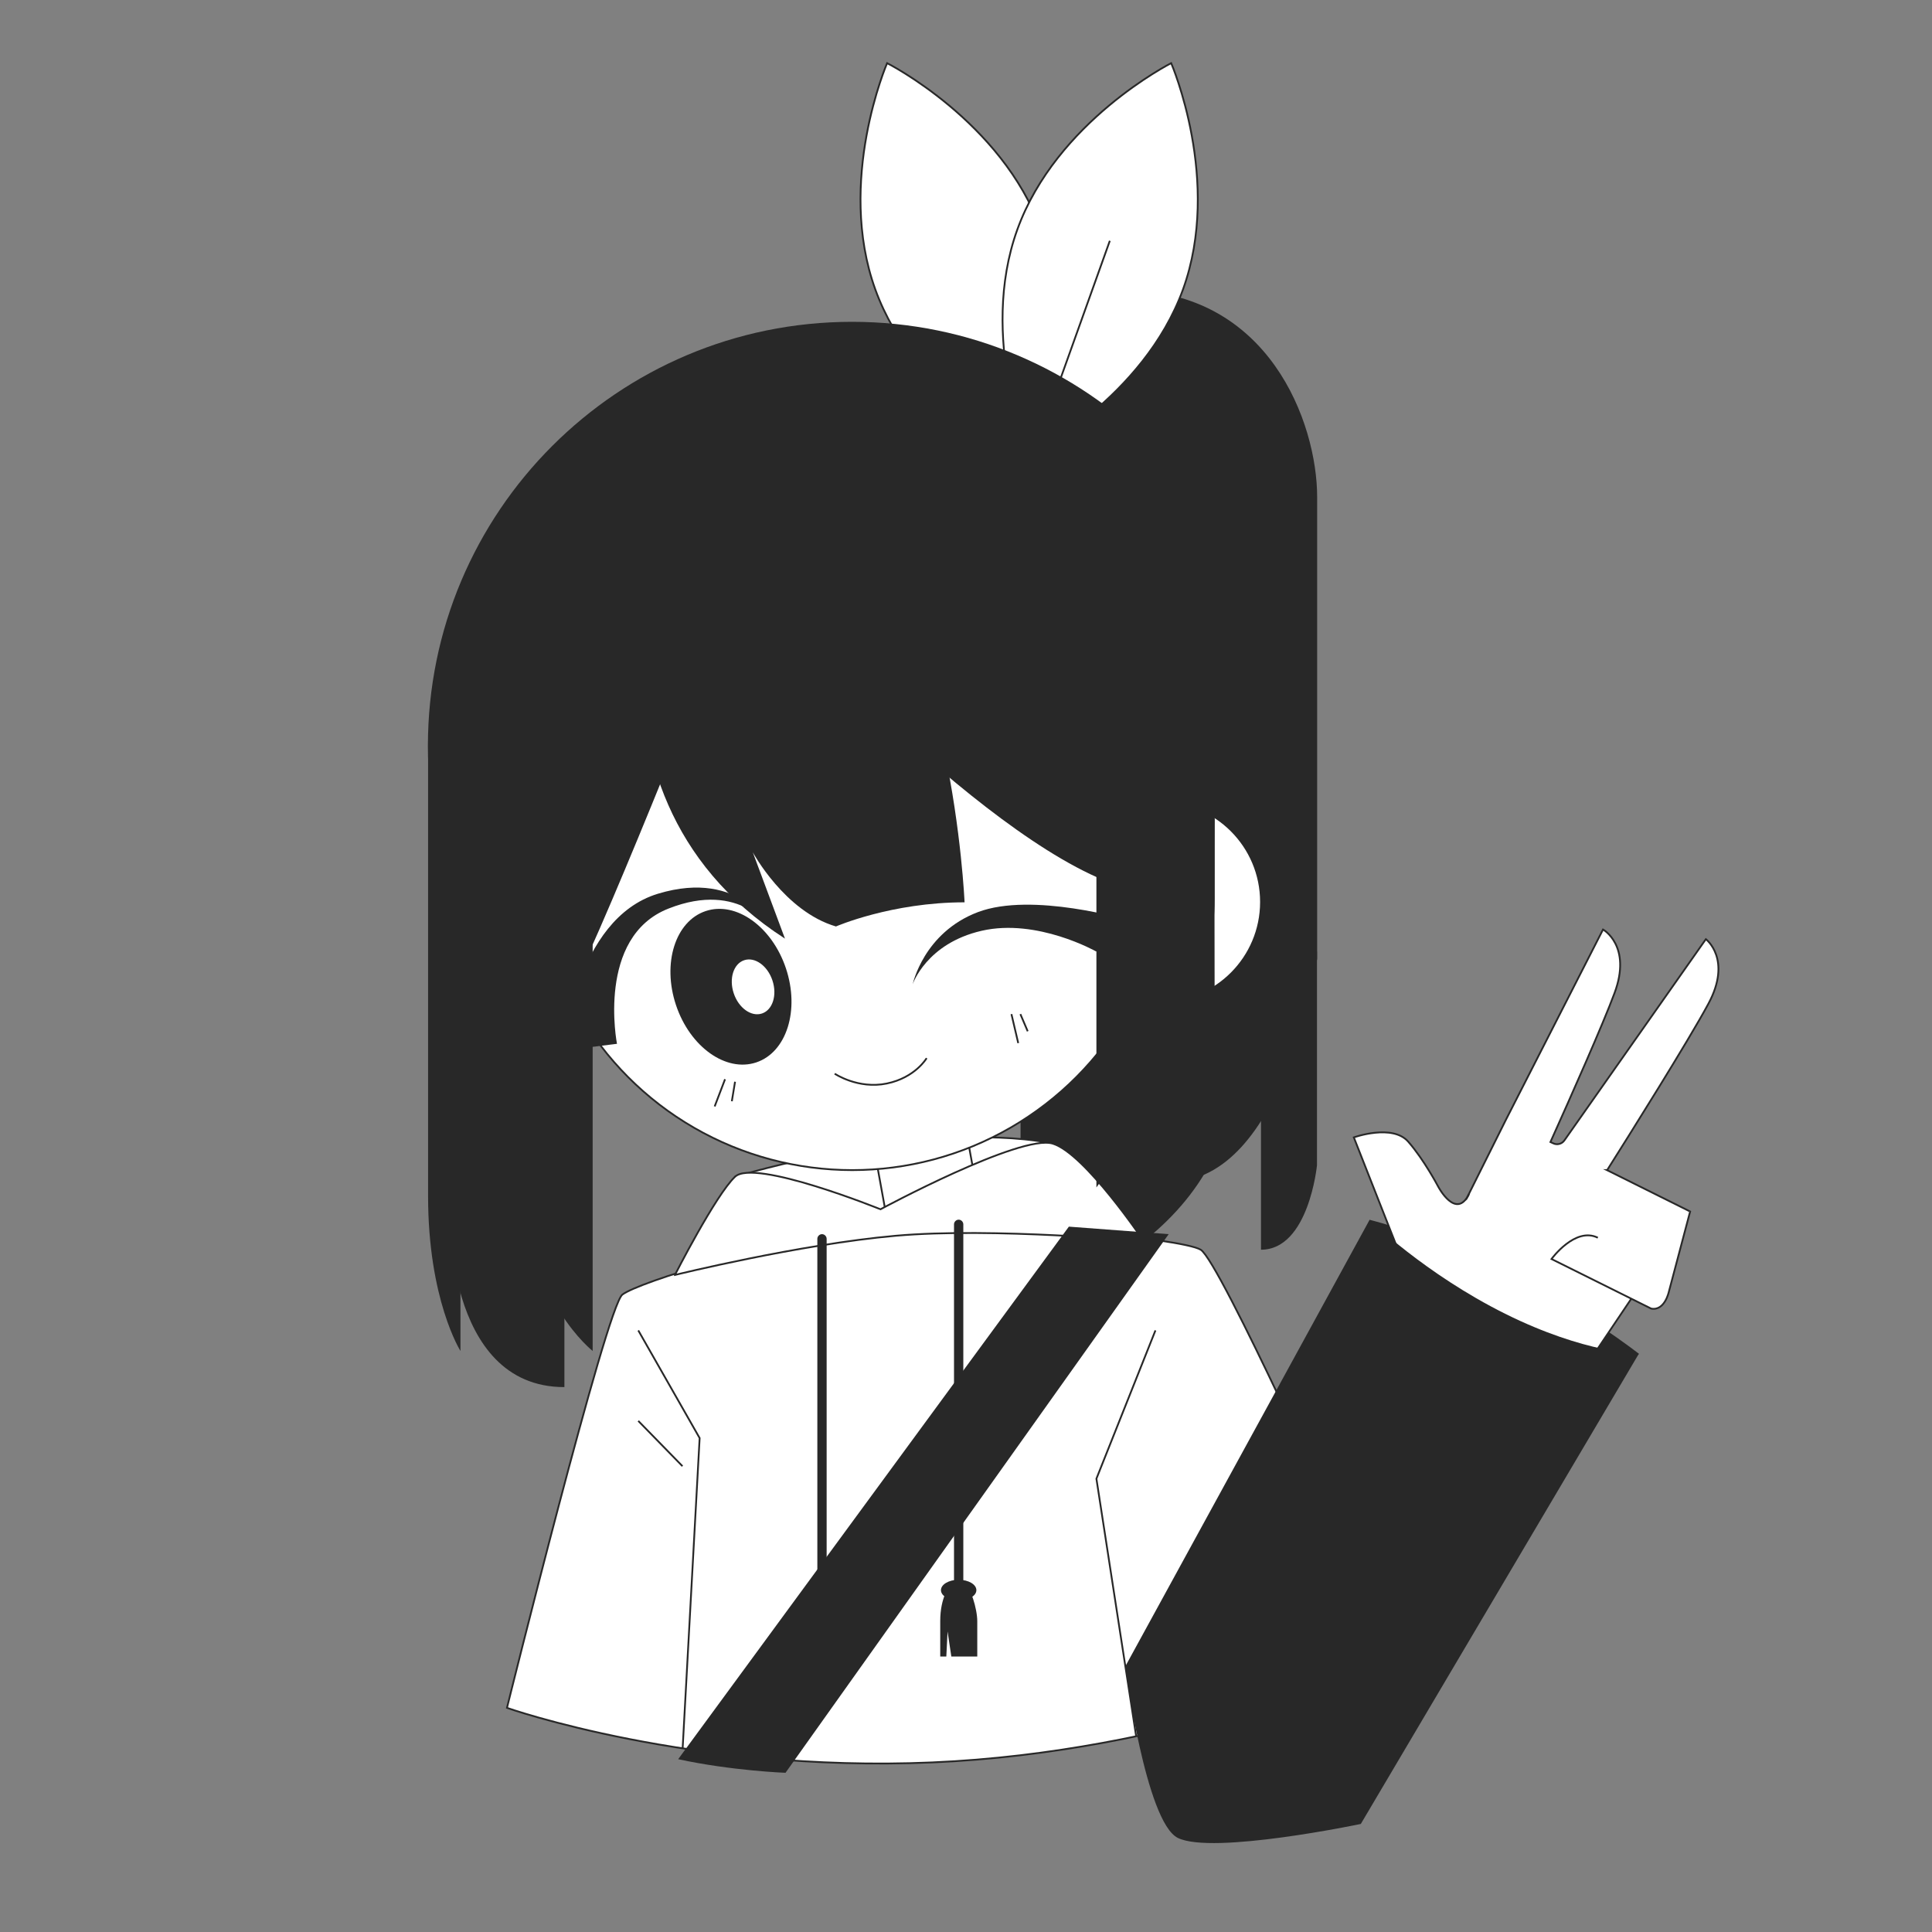 <?xml version="1.0" encoding="UTF-8"?>
<svg id="_레이어_1" data-name="레이어_1" xmlns="http://www.w3.org/2000/svg" version="1.1" viewBox="0 0 1080 1080">
  <rect x="0" y="0" width="1080" height="1080" fill="#808080" stroke="none"/>
  <!-- Generator: Adobe Illustrator 29.5.1, SVG Export Plug-In . SVG Version: 2.1.0 Build 141)  -->
  <defs>
    <style>
      .st0, .st1 {
        fill: #fff;
      }

      .st1, .st2 {
        stroke: #282828;
        stroke-miterlimit: 10;
      }

      .st3 {
        fill: #282828;
      }

      .st2 {
        fill: none;
      }
    </style>
  </defs>
  <g>
    <path class="st3" d="M512.7,208.2s34.8-46,115.7-46,107.9,74.1,107.9,115.7v258.1s-18.2,124.6-82.1,124.6v-328.8l-141.4-123.5Z"/>
    <path class="st3" d="M570.5,200.2v528.7s119.9-30.5,119.9-135.8v-321.6l-119.9-71.3Z"/>
    <path class="st3" d="M736.2,531.8v119.6s-4.6,47.2-31.3,47.2v-125.5l31.3-41.3Z"/>
    <path class="st1" d="M489.3,161.8c21.9,60.6,86,93,86,93,0,0,28.5-65.9,6.6-126.5-21.9-60.6-86-93-86-93,0,0-28.5,65.9-6.6,126.5Z"/>
    <path class="st1" d="M661.3,161.8c-21.9,60.6-86,93-86,93,0,0-28.5-65.9-6.6-126.5,21.9-60.6,86-93,86-93,0,0,28.5,65.9,6.6,126.5Z"/>
    <line class="st2" x1="590.1" y1="219.3" x2="620.4" y2="134.6"/>
  </g>
  <g>
    <path class="st1" d="M586.3,638.8c-70.9-12.8-175.3,19-175.3,19l14.9,24,181.5-6.1-21-36.9Z"/>
    <rect class="st1" x="492.3" y="624" width="52.4" height="70.1" transform="translate(-109.6 103.5) rotate(-10.3)"/>
    <path class="st1" d="M753.8,864.9s-71.9-159.8-82.6-166.3-119.5-16.8-178.9-11.3-135.5,29.5-144.4,36.4-64.5,231-64.5,231c0,0,103,36.3,237.7,30.5s243-53.7,243-53.7l-10.3-66.5Z"/>
    <path class="st1" d="M377.3,712.7s69.3-17.1,123.4-21.9,138.7,3.1,138.7,3.1c0,0-32.9-49.1-50.9-54.6s-96.3,36.7-96.3,36.7c0,0-70.4-28.5-81.3-18.2s-33.6,54.9-33.6,54.9Z"/>
    <polyline class="st2" points="645.9 743.7 612.9 826.6 635.1 970.5"/>
    <polyline class="st2" points="356.8 743.7 391.1 803.9 381.6 977.3"/>
    <line class="st2" x1="356.8" y1="794.3" x2="381.5" y2="819.6"/>
    <path class="st3" d="M535.9,681.8c-1.4,0-2.6,1.2-2.6,2.6v210.6c0,1.4,1.2,2.6,2.6,2.6s2.6-1.2,2.6-2.6v-210.6c0-1.4-1.2-2.6-2.6-2.6Z"/>
    <path class="st3" d="M539.8,886.6h-8.9s-5.3,6.1-5.3,19.5v19.9h3.4l.7-14s1.2,8.2,2.1,14h14.5v-19.7c0-7.3-4.1-19.7-6.5-19.7Z"/>
    <ellipse class="st3" cx="535.9" cy="888.9" rx="9.9" ry="5.8"/>
    <path class="st3" d="M459.5,689.9c-1.4,0-2.6,1.2-2.6,2.6v210.6c0,1.4,1.2,2.6,2.6,2.6s2.6-1.2,2.6-2.6v-210.6c0-1.4-1.2-2.6-2.6-2.6Z"/>
    <path class="st3" d="M463.4,894.7h-8.9s-5.3,6.1-5.3,19.5v19.9h3.4l.7-14s1.2,8.2,2.1,14h14.5v-19.7c0-7.3-4.1-19.7-6.5-19.7Z"/>
    <ellipse class="st3" cx="459.5" cy="897" rx="9.9" ry="5.8"/>
  </g>
  <g>
    <path class="st3" d="M713.4,417c0,130.9-103.6,163.6-234.6,163.6s-239.6-32.7-239.6-163.6,106.1-237.1,237.1-237.1,237.1,106.1,237.1,237.1Z"/>
    <circle class="st1" cx="648.5" cy="504.2" r="56.4"/>
    <circle class="st1" cx="476.4" cy="477.2" r="176.9"/>
    <path class="st3" d="M375.9,274.8s-68.5,165.1,62.9,249.9l-18-48.3s17.8,33.1,46.5,41.5c0,0,31-13.5,71.9-13.5,0,0-6.9-159.5-71.9-210-65-50.5-91.4-19.7-91.4-19.7Z"/>
    <path class="st3" d="M428.2,336s128.6,142.1,203.8,161.1l40.4-11.2s38.2-244.8-230.2-244.8l-14,94.9Z"/>
    <path class="st3" d="M406.3,345s-64,163.8-88.2,211.3c0,0-46.6-54.6-38.7-122.6,7.9-67.9,93.8-196,126.9-88.7Z"/>
    <path class="st3" d="M612.9,344.4v319.4s66.1-90,66.1-161v-153.7l-66.1-4.8Z"/>
    <path class="st3" d="M679,456.9c-.2,3,0,112.7,0,112.7,0,0-3,24.5-15.6,37.1v-101.1l15.6-48.6Z"/>
    <path class="st3" d="M251.3,385.9v289.3s-3.2,100.2,64.2,100.2v-341.1l-64.2-48.4Z"/>
    <path class="st3" d="M331.3,396.4v358.8s-36.2-28.6-36.2-86.7v-254.3l36.2-17.7Z"/>
    <path class="st3" d="M257.4,396.4v358.8s-18.1-28.6-18.1-86.7v-254.3l18.1-17.7Z"/>
    <ellipse class="st3" cx="408.4" cy="551.9" rx="32.4" ry="44.6" transform="translate(-153.8 157.8) rotate(-18.5)"/>
    <path class="st3" d="M431.4,519.7s-17.2-27.8-57.7-11.8c-40.5,15.9-28.8,75.6-28.8,75.6l-29.9,3.7s6-73.4,52.8-87.6c46.8-14.2,63.7,20.1,63.7,20.1Z"/>
    <path class="st3" d="M510.2,550.2s7.6-22.8,38.6-29.9,64,11.6,64,11.6l17.6-17.6s-53.5-15.9-83.8-4.4c-30.3,11.5-36.4,40.3-36.4,40.3Z"/>
    <ellipse class="st0" cx="420.8" cy="551.9" rx="11.4" ry="15.7" transform="translate(-153.2 161.8) rotate(-18.5)"/>
    <path class="st2" d="M466.6,600.2s13,8.8,29.1,5.5c16-3.3,22.3-14.2,22.3-14.2"/>
    <line class="st2" x1="405.3" y1="603.3" x2="399.5" y2="618.5"/>
    <line class="st2" x1="410.9" y1="604.7" x2="409.1" y2="615.6"/>
    <line class="st2" x1="565.4" y1="566.9" x2="569.2" y2="583.1"/>
    <line class="st2" x1="570.4" y1="566.9" x2="574.5" y2="576.5"/>
  </g>
  <g>
    <path class="st3" d="M765.7,681.9s37.2,9.2,77.7,29.4,72.8,45.5,72.8,45.5l-43.5,38.8-110.3-28.5,3.3-85.2Z"/>
    <path class="st1" d="M898.4,654.1c11.7-18.5,45.6-72.5,56.6-93,13.4-24.9-1.4-36.1-1.4-36.1l-79.1,112.5c-1.4,2-4.1,2.7-6.3,1.6l-1.5-.7c11.6-25.8,29.4-65.9,35.8-83.2,9.9-26.5-6.4-35.6-6.4-35.6l-54.3,106.4-63.5,127.2,86.4,43,80-119-46.4-23.1Z"/>
    <path class="st1" d="M944.8,677.2l-11.9,44.9s-2.3,10.9-9.9,9.4l-55.7-27.7s13.2-18.2,25.9-11.9"/>
    <path class="st0" d="M814,673s6.7-.6,10.3-6.7l-35.7,71.7-1.5-2s4.1-10.9,4.8-14.9,22.2-48.1,22.2-48.1Z"/>
    <path class="st1" d="M821.2,667.5c-7.3,14.7-17.2-4.1-17.2-4.1,0,0-8-15.2-16.8-25.2-8.8-10.1-30.4-2.4-30.4-2.4l32.9,83.6s2.5,6.2-3.7,18.7"/>
    <path class="st3" d="M765.7,681.9s30.9,30.2,75.7,52.5,74.7,22.4,74.7,22.4l-155.4,262.8s-82.9,17.4-102.3,7.8c-17.9-8.9-29.4-95.8-29.4-95.8l136.6-249.7Z"/>
  </g>
  <path class="st3" d="M597.5,685.7l55.8,4.2-214.2,301.1s-30-1.1-60-7.6l218.4-297.7Z"/>
</svg>